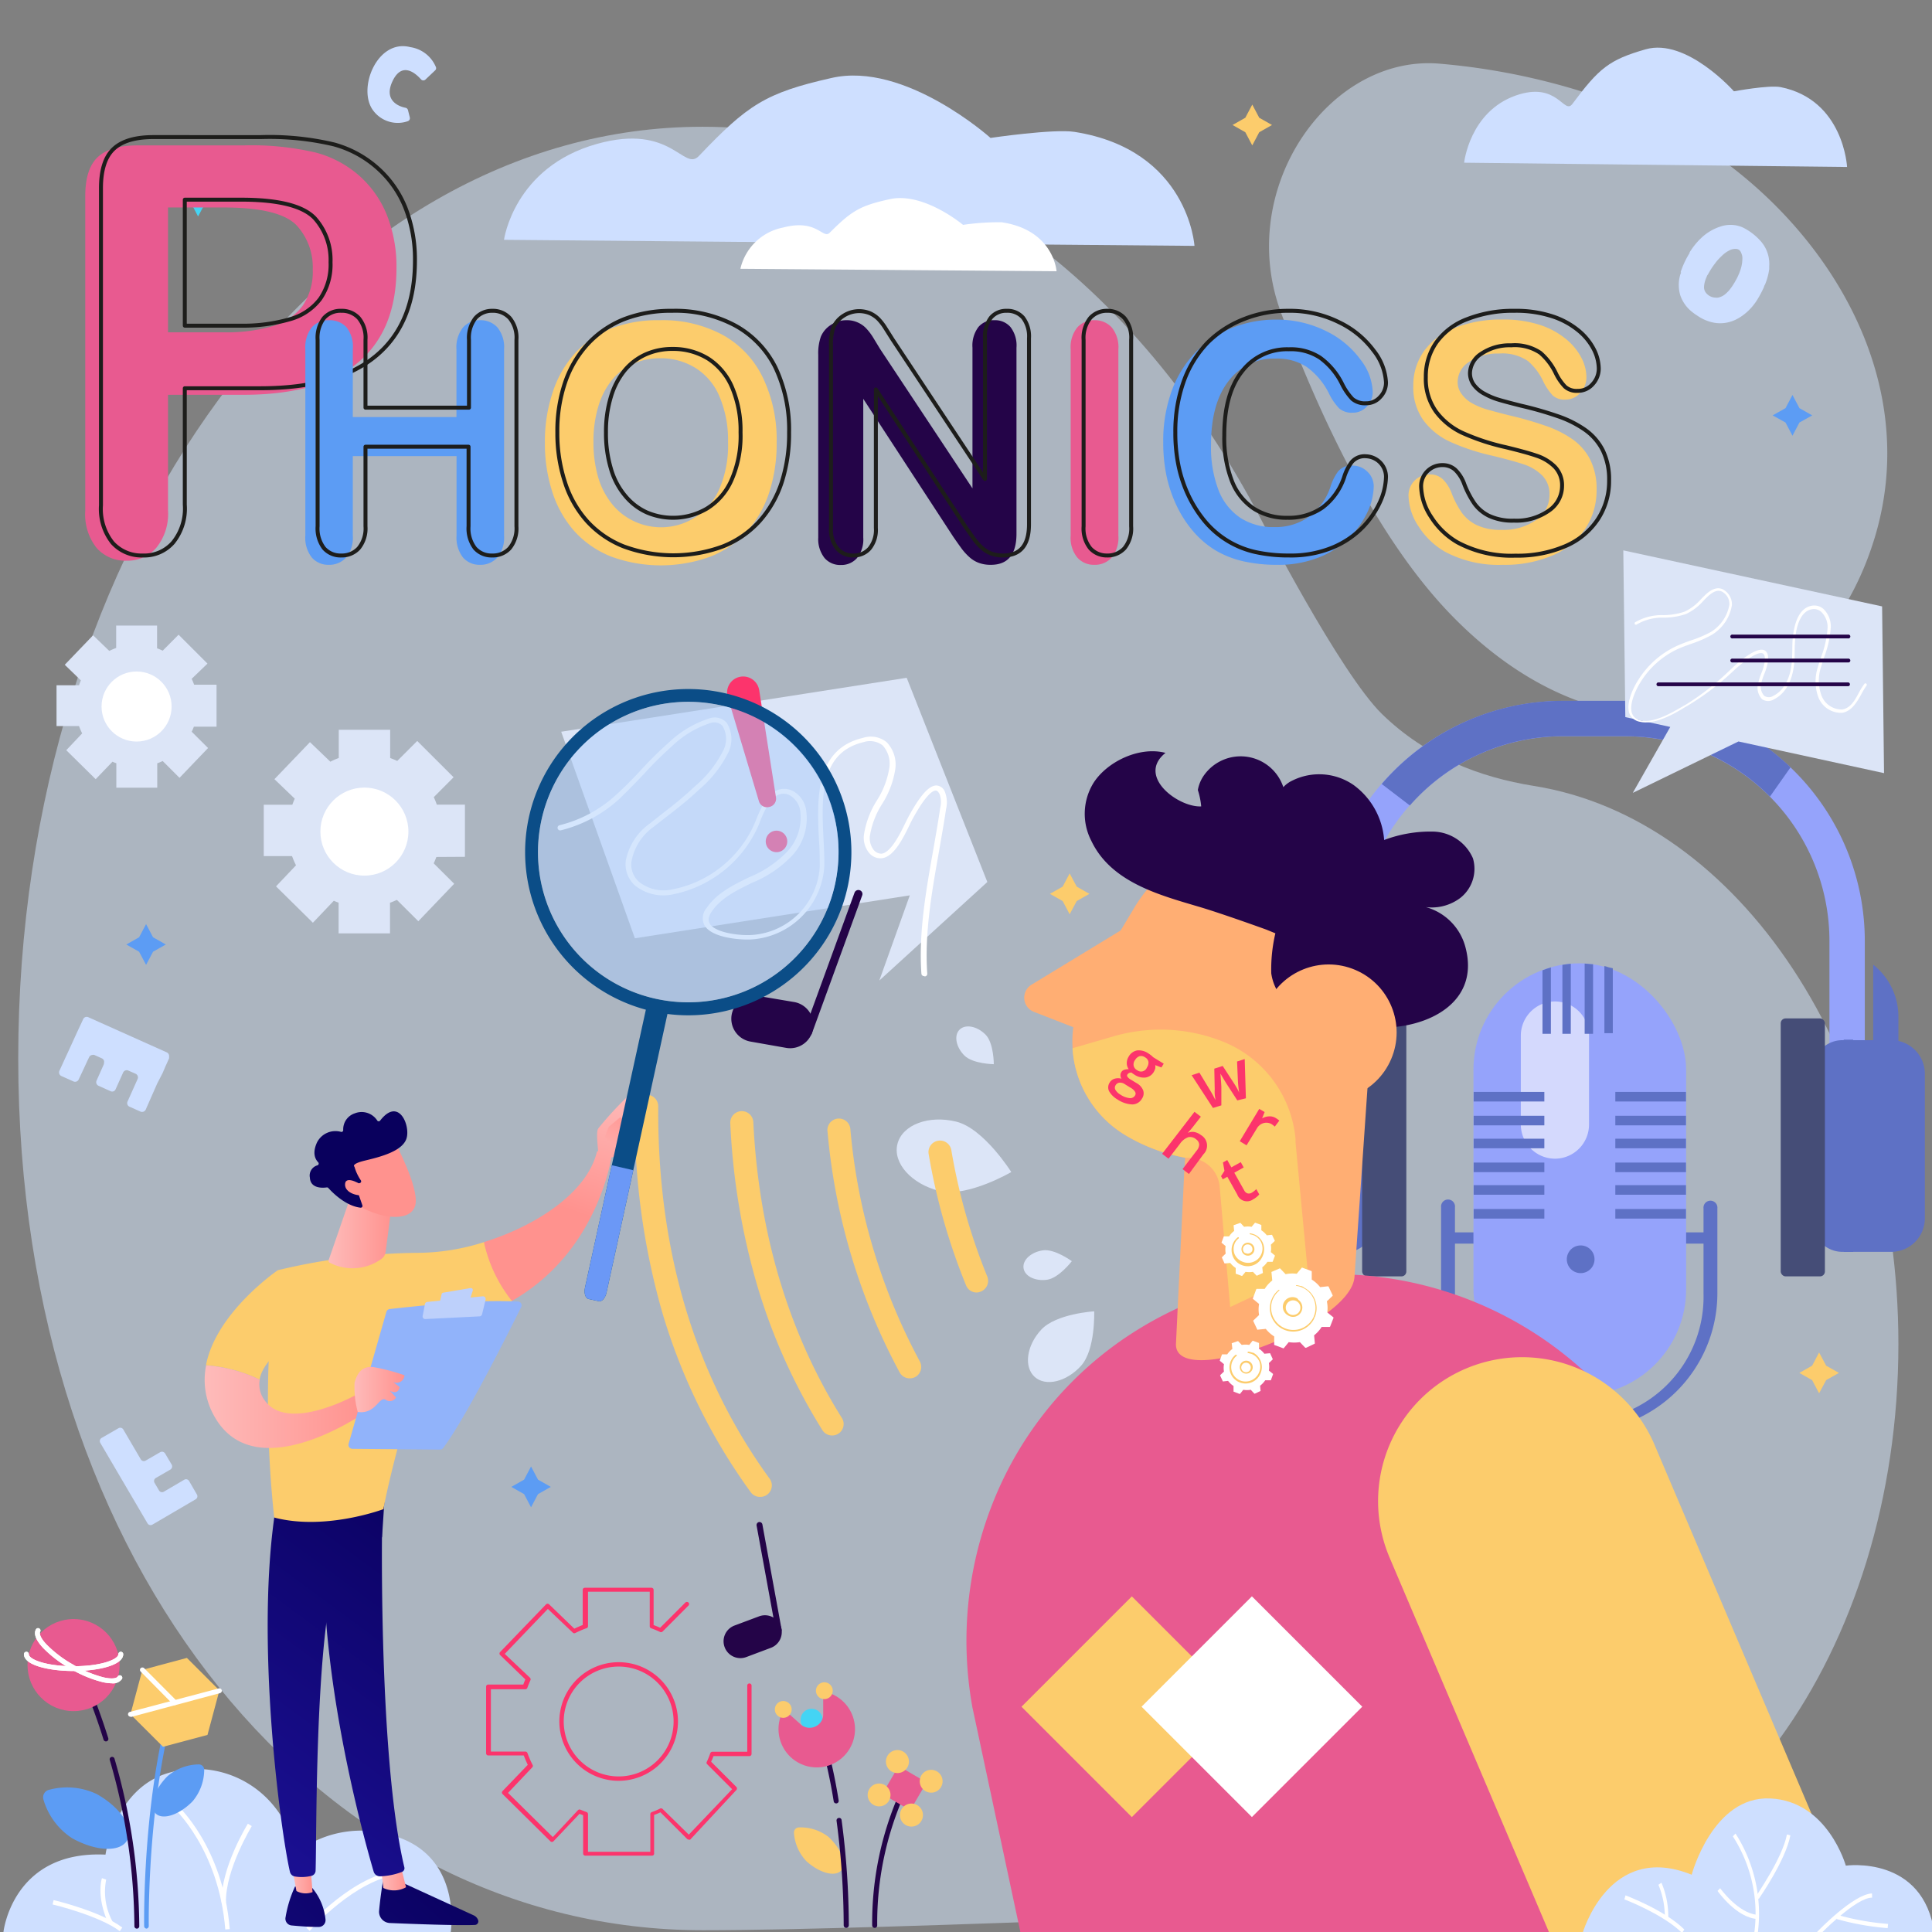<svg id="layers" xmlns="http://www.w3.org/2000/svg" xmlns:xlink="http://www.w3.org/1999/xlink" width="230" height="230" viewBox="0 0 230 230"><rect x="0" y="0" width="230" height="230" fill="#808080" stroke="none"/><defs><style>.cls-1{opacity:0.5;}.cls-2{fill:#d8e9ff;}.cls-3{fill:#cedfff;}.cls-4{fill:#fff;}.cls-5{fill:#95a3fb;}.cls-6{fill:#5e71c5;}.cls-7{fill:#454d77;}.cls-8{opacity:0.59;}.cls-9{fill:#fc346c;}.cls-10{fill:#dce5f7;}.cls-11{fill:#5c9cf4;}.cls-12{fill:#fccc6c;}.cls-13{fill:#240448;}.cls-14{fill:#44d4f4;}.cls-15{fill:#e85a90;}.cls-16{fill:none;stroke:#1d1d1b;stroke-linecap:round;stroke-linejoin:round;stroke-width:0.47px;}.cls-17{fill:url(#linear-gradient);}.cls-18{fill:url(#linear-gradient-2);}.cls-19{fill:url(#linear-gradient-3);}.cls-20{fill:url(#linear-gradient-4);}.cls-21{fill:url(#linear-gradient-5);}.cls-22{fill:url(#linear-gradient-6);}.cls-23{fill:url(#linear-gradient-7);}.cls-24{fill:url(#linear-gradient-8);}.cls-25{fill:url(#linear-gradient-9);}.cls-26{fill:url(#linear-gradient-10);}.cls-27{fill:#91b3fa;}.cls-28{fill:#bdd0fb;}.cls-29{fill:url(#linear-gradient-11);}.cls-30{fill:url(#linear-gradient-12);}.cls-31{fill:url(#linear-gradient-13);}.cls-32{fill:url(#linear-gradient-14);}.cls-33{fill:url(#linear-gradient-15);}.cls-34{fill:#0b4d87;}.cls-35{fill:#6b98f6;}.cls-36{fill:#accefc;}.cls-37{fill:#ffae73;}</style><linearGradient id="linear-gradient" x1="6540.59" y1="220.85" x2="6507.08" y2="257.3" gradientTransform="translate(-6484.35)" gradientUnits="userSpaceOnUse"><stop offset="0" stop-color="#09005d"/><stop offset="1" stop-color="#1a0f91"/></linearGradient><linearGradient id="linear-gradient-2" x1="6529.72" y1="223.56" x2="6532.69" y2="223.56" gradientTransform="translate(-6484.35)" gradientUnits="userSpaceOnUse"><stop offset="0" stop-color="#febbba"/><stop offset="1" stop-color="#ff928e"/></linearGradient><linearGradient id="linear-gradient-3" x1="6543.23" y1="179.63" x2="6514.72" y2="218.28" xlink:href="#linear-gradient"/><linearGradient id="linear-gradient-4" x1="6533.08" y1="213.94" x2="6499.57" y2="250.39" xlink:href="#linear-gradient"/><linearGradient id="linear-gradient-5" x1="6518.99" y1="223.41" x2="6521.56" y2="223.41" xlink:href="#linear-gradient-2"/><linearGradient id="linear-gradient-6" x1="6538.15" y1="175.88" x2="6509.64" y2="214.53" xlink:href="#linear-gradient"/><linearGradient id="linear-gradient-7" x1="-8769.02" y1="128.19" x2="-8763.77" y2="143.19" gradientTransform="matrix(-1, 0, 0, 1, -8698.55, 0)" xlink:href="#linear-gradient-2"/><linearGradient id="linear-gradient-8" x1="-8773.51" y1="129.76" x2="-8768.26" y2="144.76" gradientTransform="matrix(-1, 0, 0, 1, -8698.55, 0)" xlink:href="#linear-gradient-2"/><linearGradient id="linear-gradient-9" x1="-8769.48" y1="139.35" x2="-8773.43" y2="131.37" gradientTransform="matrix(-1, 0, 0, 1, -8698.55, 0)" xlink:href="#linear-gradient-2"/><linearGradient id="linear-gradient-10" x1="6508.69" y1="167.45" x2="6527.93" y2="167.45" xlink:href="#linear-gradient-2"/><linearGradient id="linear-gradient-11" x1="6526.5" y1="165.43" x2="6532.5" y2="165.43" xlink:href="#linear-gradient-2"/><linearGradient id="linear-gradient-12" x1="6523.47" y1="146.87" x2="6531.07" y2="146.87" xlink:href="#linear-gradient-2"/><linearGradient id="linear-gradient-13" x1="-1909.92" y1="3495.39" x2="-1912.76" y2="3486.01" gradientTransform="matrix(0.75, -0.67, 0.67, 0.75, -854.25, -3737.34)" xlink:href="#linear-gradient-2"/><linearGradient id="linear-gradient-14" x1="-1912.49" y1="3479.05" x2="-1910.11" y2="3492.62" gradientTransform="matrix(0.75, -0.67, 0.67, 0.75, -854.25, -3737.34)" xlink:href="#linear-gradient"/><linearGradient id="linear-gradient-15" x1="-1912.83" y1="3495.35" x2="-1915.38" y2="3486.91" gradientTransform="matrix(0.75, -0.67, 0.67, 0.75, -854.25, -3737.34)" xlink:href="#linear-gradient-2"/></defs><g class="cls-1"><path class="cls-2" d="M83.63,15.09c27.44,0,51.71,18.44,66.48,46.71h0S159.52,80.11,164.52,85c5.24,5.11,11.66,7.53,18.07,8.56C207,97.44,226,125.68,226,160c0,36.73-21.59,66.45-48.61,66.86-14.54.22-71.55,2.93-93.72,2.93-45,0-81.5-42.6-81.5-103.82S38.62,15.09,83.63,15.09Z"/><path class="cls-2" d="M171.6,7.6C158.35,6.28,147,22.38,152.49,37.19c4.85,13,11.64,27.16,20.33,36.08,19.47,20,43.3,13.42,50.28-9S212.75,20.1,193.46,12.69A79.72,79.72,0,0,0,171.6,7.6Z"/></g><path class="cls-3" d="M.41,230s1.07-9.74,12.15-9.21c0,0,1.06-7.74,7.34-9.68s13.61,1.61,15.34,9.45a12.78,12.78,0,0,1,12.55-1.7C55,221.67,53.66,230,53.66,230Z"/><path class="cls-4" d="M26.82,229.7c-.77-9.58-6.1-14.43-6.15-14.48l.35-.4c.06.05,5.55,5,6.33,14.84Z"/><path class="cls-4" d="M26.37,226.46c-.08-4.08,3-9.14,3.14-9.35l.46.28c0,.05-3.14,5.14-3.07,9.06Z"/><path class="cls-4" d="M36.87,229.86l-.4-.35c.22-.26,5.57-6.34,11.13-6.9l0,.53C42.31,223.68,36.92,229.8,36.87,229.86Z"/><path class="cls-4" d="M14.26,229.9c-2.43-1.84-7.93-3.17-8-3.18l.12-.52c.23.05,5.66,1.37,8.18,3.27Z"/><path class="cls-4" d="M12.91,229c-1.48-3.25-.8-5.33-.77-5.41l.5.17a7.48,7.48,0,0,0,.76,5Z"/><path class="cls-5" d="M161.71,127.65H157.5V112a28.59,28.59,0,0,1,28.56-28.56h7.37A28.59,28.59,0,0,1,222,112v14.87h-4.21V112a24.37,24.37,0,0,0-24.35-24.35h-7.37A24.37,24.37,0,0,0,161.71,112Z"/><path class="cls-6" d="M193.45,83.43h-7.37a28.47,28.47,0,0,0-21.59,9.9l3.35,2.56a24.25,24.25,0,0,1,18.24-8.25h7.37a24.26,24.26,0,0,1,17.26,7.19l2.45-3.48A28.45,28.45,0,0,0,193.45,83.43Z"/><path class="cls-6" d="M219.34,123.83h5.81a4,4,0,0,1,4,4v17.2a4,4,0,0,1-4,4h-5.81a3.54,3.54,0,0,1-3.54-3.54v-18.2A3.54,3.54,0,0,1,219.34,123.83Z"/><rect class="cls-7" x="211.99" y="121.24" width="5.26" height="30.71" rx="0.58"/><path class="cls-6" d="M223,114.84h0v11.84H226v-5.6A7.88,7.88,0,0,0,223,114.84Z"/><rect class="cls-6" x="219.49" y="123.77" width="1.12" height="25.27"/><path class="cls-6" d="M153.75,123.83h5.81a4,4,0,0,1,4,4v17.2a4,4,0,0,1-4,4h-5.81a3.54,3.54,0,0,1-3.54-3.54v-18.2A3.54,3.54,0,0,1,153.75,123.83Z" transform="translate(313.82 272.93) rotate(180)"/><rect class="cls-7" x="162.15" y="121.24" width="5.26" height="30.71" rx="0.58" transform="translate(329.57 273.19) rotate(180)"/><path class="cls-6" d="M156.45,114.84h0v11.84h-3.07v-5.6A7.87,7.87,0,0,1,156.45,114.84Z"/><rect class="cls-6" x="158.79" y="123.77" width="1.12" height="25.27" transform="translate(318.71 272.8) rotate(180)"/><rect class="cls-6" x="172.49" y="146.71" width="30.76" height="1.34"/><rect class="cls-5" x="175.41" y="114.68" width="25.32" height="51.47" rx="12.66"/><rect class="cls-6" x="192.3" y="129.99" width="8.41" height="1.14"/><rect class="cls-6" x="192.3" y="132.83" width="8.41" height="1.14"/><rect class="cls-6" x="192.3" y="135.56" width="8.41" height="1.14"/><rect class="cls-6" x="192.3" y="138.4" width="8.41" height="1.14"/><g class="cls-8"><path class="cls-4" d="M185.11,119.22h0a4.08,4.08,0,0,0-4.06,4.06v10.6a4.08,4.08,0,0,0,4.06,4.06h0a4.07,4.07,0,0,0,4.06-4.06v-10.6A4.07,4.07,0,0,0,185.11,119.22Z"/></g><rect class="cls-6" x="192.3" y="141.09" width="8.41" height="1.14"/><rect class="cls-6" x="192.3" y="143.93" width="8.41" height="1.14"/><rect class="cls-6" x="175.44" y="129.99" width="8.41" height="1.14"/><rect class="cls-6" x="175.44" y="132.83" width="8.41" height="1.14"/><rect class="cls-6" x="175.44" y="135.56" width="8.41" height="1.14"/><rect class="cls-6" x="175.44" y="138.4" width="8.41" height="1.14"/><rect class="cls-6" x="175.44" y="141.09" width="8.41" height="1.14"/><rect class="cls-6" x="175.44" y="143.93" width="8.41" height="1.14"/><circle class="cls-6" cx="188.18" cy="149.91" r="1.65" transform="translate(-29.41 47.24) rotate(-13.28)"/><path class="cls-6" d="M184.63,115.17c-.35.1-.69.22-1,.34v7.56h1Z"/><path class="cls-6" d="M189.65,114.79c-.34,0-.68-.07-1-.08v8.36h1Z"/><path class="cls-6" d="M186,114.86v8.21h1v-8.34C186.69,114.76,186.35,114.81,186,114.86Z"/><path class="cls-6" d="M191,115v8h1v-7.73C191.73,115.22,191.38,115.13,191,115Z"/><path class="cls-6" d="M188,170.42A16.46,16.46,0,0,1,171.56,154V143.72a.83.83,0,1,1,1.65,0V154a14.8,14.8,0,1,0,29.59,0V143.86a.83.83,0,1,1,1.65,0V154A16.47,16.47,0,0,1,188,170.42Z"/><rect class="cls-6" x="187.14" y="169.53" width="2.48" height="23.23"/><rect class="cls-5" x="174.17" y="189.55" width="28.76" height="3.17" rx="0.36"/><path class="cls-9" d="M77.6,220.91H69.67a.25.25,0,0,1-.25-.26V216.1l-.43-.17-3.1,3.27a.3.3,0,0,1-.18.08h0a.27.27,0,0,1-.19-.08l-5.69-5.62a.25.25,0,0,1,0-.36l3-3.12c-.17-.36-.33-.74-.48-1.12H58.12a.25.25,0,0,1-.25-.25V200.8a.25.25,0,0,1,.25-.26H62.3c.07-.21.16-.42.24-.61l-3-2.9a.25.25,0,0,1,0-.36L65,191a.25.25,0,0,1,.18-.08.32.32,0,0,1,.19.07l3,2.9c.34-.16.68-.31,1-.44v-4.17a.25.25,0,0,1,.25-.26h7.93a.25.25,0,0,1,.26.26v4.18c.26.1.52.2.78.32l3-3a.27.27,0,0,1,.37,0,.25.25,0,0,1,0,.36l-3.08,3.09a.26.26,0,0,1-.3.05c-.34-.16-.7-.31-1.06-.44a.25.25,0,0,1-.17-.24v-4.11H70v4.1a.25.25,0,0,1-.17.24,11.72,11.72,0,0,0-1.31.56.27.27,0,0,1-.3,0l-3-2.85-5.13,5.35,3,2.84a.26.26,0,0,1,.06.29c-.13.29-.26.6-.37.91a.25.25,0,0,1-.24.17h-4.1v7.42h4.1a.27.27,0,0,1,.25.17,11.42,11.42,0,0,0,.6,1.39.25.25,0,0,1,0,.29l-2.91,3.07,5.33,5.26,3-3.21a.26.26,0,0,1,.29-.05c.24.1.49.2.73.28a.27.27,0,0,1,.17.25v4.48h7.42v-4.48a.25.25,0,0,1,.17-.24c.35-.13.7-.27,1-.43a.28.28,0,0,1,.29.05L82,218.41,87.16,213l-3-3a.24.24,0,0,1,0-.29,10.2,10.2,0,0,0,.4-1,.27.27,0,0,1,.24-.17h4.16v-7.82a.26.26,0,1,1,.51,0v8.08a.26.26,0,0,1-.26.26H84.94c-.08.22-.18.45-.28.67l3,3a.27.27,0,0,1,0,.37L82.17,219A.25.25,0,0,1,82,219a.32.32,0,0,1-.19-.07l-3.19-3.18a6.21,6.21,0,0,1-.75.31v4.55A.25.25,0,0,1,77.6,220.91Z"/><path class="cls-9" d="M73.65,212a7.06,7.06,0,1,1,7.06-7.06A7.07,7.07,0,0,1,73.65,212Zm0-13.6a6.54,6.54,0,1,0,6.54,6.54A6.54,6.54,0,0,0,73.65,198.4Z"/><path class="cls-10" d="M111.84,141.78c-3.33-.82-5.58-3.32-5-5.6s3.71-3.46,7-2.65,6.55,6,6.55,6S115.16,142.59,111.84,141.78Z"/><polygon class="cls-11" points="213.39 47.02 214.22 48.59 215.74 49.45 214.22 50.3 213.39 51.87 212.56 50.3 211.03 49.45 212.56 48.59 213.39 47.02"/><path class="cls-12" d="M90.47,178.2a1.34,1.34,0,0,1-1.1-.56,70.12,70.12,0,0,1-10.56-21.51,84.8,84.8,0,0,1-3.23-24.45A1.37,1.37,0,0,1,77,130.32h0a1.39,1.39,0,0,1,1.36,1.38c-.11,17.15,4.35,32.07,13.26,44.33a1.36,1.36,0,0,1-.3,1.91A1.35,1.35,0,0,1,90.47,178.2Z"/><path class="cls-12" d="M99.06,170.89a1.36,1.36,0,0,1-1.16-.64,70.14,70.14,0,0,1-7.79-17.33,81.9,81.9,0,0,1-3.17-19.2,1.37,1.37,0,0,1,2.74-.14c.65,13.23,4.19,25.08,10.54,35.22a1.36,1.36,0,0,1-1.16,2.09Z"/><path class="cls-12" d="M108.3,164.09a1.36,1.36,0,0,1-1.2-.71,74.09,74.09,0,0,1-8.58-28.62,1.37,1.37,0,1,1,2.72-.27,71.58,71.58,0,0,0,8.26,27.58,1.37,1.37,0,0,1-.54,1.86A1.43,1.43,0,0,1,108.3,164.09Z"/><path class="cls-12" d="M116.28,153.87A1.35,1.35,0,0,1,115,153a73.85,73.85,0,0,1-4.44-15.58,1.37,1.37,0,1,1,2.7-.46,71.25,71.25,0,0,0,4.27,15,1.37,1.37,0,0,1-.75,1.79A1.34,1.34,0,0,1,116.28,153.87Z"/><polygon class="cls-10" points="107.94 80.69 117.54 105 104.68 116.73 108.31 106.59 75.58 111.7 66.81 87.11 107.94 80.69"/><path class="cls-4" d="M110,116.2a.31.31,0,0,1-.31-.29c-.34-4.82.54-9.83,1.4-14.67.29-1.67.6-3.4.84-5.07a2.81,2.81,0,0,0-.07-1.62c-.14-.28-.29-.43-.46-.44h0c-.33,0-1.11.42-2.64,3.17l-.08.15c-.1.17-.23.43-.38.74-.74,1.53-1.87,3.86-3.33,4a1.75,1.75,0,0,1-1.57-.72,2.83,2.83,0,0,1-.54-2.14,10.7,10.7,0,0,1,1.52-4,10.19,10.19,0,0,0,1.47-3.77,3.24,3.24,0,0,0-.78-2.81,2.48,2.48,0,0,0-2.27-.38c-5.27,1.25-5,6.74-4.76,11.59.06,1.15.11,2.23.09,3.21a9.3,9.3,0,0,1-8.57,8.68c-1.21.1-4.81-.13-5.69-1.67a1.87,1.87,0,0,1,.28-2.1c1.2-1.75,3.14-2.7,5-3.61a13.29,13.29,0,0,0,4.57-3.07,5.92,5.92,0,0,0,1.52-5,2.6,2.6,0,0,0-1.07-1.61,1.59,1.59,0,0,0-1.39-.2c-1.2.41-2,2.42-2.4,3.5a14.16,14.16,0,0,1-10.32,8.41,5.38,5.38,0,0,1-4.48-1.08,3.38,3.38,0,0,1-1.07-3A7.13,7.13,0,0,1,77.41,98l1.46-1.16c1.32-1,2.68-2.11,3.92-3.29a13.33,13.33,0,0,0,3.34-4.26A3,3,0,0,0,86,86.4a1.37,1.37,0,0,0-1.47-.31A11.87,11.87,0,0,0,80,88.83a43.85,43.85,0,0,0-3.29,3.25c-.94,1-1.92,2-2.95,3a16,16,0,0,1-7,3.77.31.31,0,0,1-.14-.61,15.35,15.35,0,0,0,6.74-3.63c1-.9,2-1.92,2.92-2.91a43.38,43.38,0,0,1,3.34-3.3,12.55,12.55,0,0,1,4.81-2.87,1.93,1.93,0,0,1,2.08.51,3.66,3.66,0,0,1,.22,3.49A13.83,13.83,0,0,1,83.22,94c-1.26,1.2-2.63,2.28-4,3.33L77.8,98.44a6.48,6.48,0,0,0-2.62,4.09,2.74,2.74,0,0,0,.87,2.43,4.7,4.7,0,0,0,4,.92,13.49,13.49,0,0,0,9.85-8c.49-1.25,1.31-3.35,2.77-3.86a2.22,2.22,0,0,1,1.91.26,3.1,3.1,0,0,1,1.36,2,6.52,6.52,0,0,1-1.65,5.59,13.72,13.72,0,0,1-4.77,3.23c-1.88.92-3.67,1.79-4.78,3.4-.39.58-.48,1-.26,1.44.65,1.12,3.63,1.48,5.11,1.36a8.67,8.67,0,0,0,8-8.07c0-1,0-2-.09-3.17-.24-4.84-.54-10.86,5.24-12.22a3,3,0,0,1,2.82.52,3.85,3.85,0,0,1,1,3.34,10.76,10.76,0,0,1-1.54,4,10.08,10.08,0,0,0-1.45,3.74,2.26,2.26,0,0,0,.39,1.67,1.2,1.2,0,0,0,1,.52c1.13-.16,2.25-2.47,2.85-3.72l.39-.77.08-.14c.92-1.64,2.11-3.52,3.22-3.49a1.15,1.15,0,0,1,1,.79,3.41,3.41,0,0,1,.13,2c-.25,1.68-.56,3.41-.85,5.09-.85,4.8-1.73,9.77-1.39,14.52a.31.31,0,0,1-.29.33Z"/><path class="cls-10" d="M128.69,162.6c-1.73,1.91-4.2,2.5-5.51,1.32s-1-3.7.77-5.62,6.31-2.19,6.31-2.19S130.43,160.69,128.69,162.6Z"/><path class="cls-10" d="M124.66,152.35c-1.41.2-2.67-.41-2.81-1.38s.89-1.91,2.3-2.12,3.45,1.29,3.45,1.29S126.07,152.14,124.66,152.35Z"/><path class="cls-10" d="M114.81,125.66c-1-1-1.27-2.39-.58-3.08s2.07-.43,3.08.57,1,3.54,1,3.54S115.82,126.66,114.81,125.66Z"/><path class="cls-13" d="M92.7,194.4a.34.34,0,0,1-.34-.28l-2.29-12.51a.36.36,0,0,1,.28-.41.35.35,0,0,1,.41.28L93.05,194a.36.36,0,0,1-.29.41Z"/><path class="cls-13" d="M91.77,196.17l-2.93,1.1a2,2,0,0,1-2.57-1.17h0a2,2,0,0,1,1.16-2.58l2.94-1.1a2,2,0,0,1,2.57,1.17h0A2,2,0,0,1,91.77,196.17Z"/><path class="cls-13" d="M96.18,123.36a.45.45,0,0,1-.16,0,.49.49,0,0,1-.29-.62l6-16.47a.49.49,0,0,1,.62-.29.47.47,0,0,1,.29.62l-6,16.47A.48.48,0,0,1,96.18,123.36Z"/><path class="cls-13" d="M93.61,124.75,89.36,124a2.76,2.76,0,0,1-2.26-3.18h0a2.75,2.75,0,0,1,3.18-2.25l4.26.72a2.76,2.76,0,0,1,2.25,3.18h0A2.76,2.76,0,0,1,93.61,124.75Z"/><path class="cls-9" d="M91.55,96.07h0a1,1,0,0,1-1.21-.71L86.64,83a1.91,1.91,0,0,1,1.42-2.42h0a1.93,1.93,0,0,1,2.32,1.58l2,12.78A1,1,0,0,1,91.55,96.07Z"/><path class="cls-9" d="M93.72,100.13a1.28,1.28,0,1,1-1.32-1.24A1.28,1.28,0,0,1,93.72,100.13Z"/><polygon class="cls-12" points="127.34 103.98 128.18 105.55 129.69 106.41 128.18 107.27 127.34 108.84 126.51 107.27 124.99 106.41 126.51 105.55 127.34 103.98"/><polygon class="cls-12" points="149.08 12.45 149.91 14.02 151.43 14.88 149.91 15.74 149.08 17.31 148.25 15.74 146.73 14.88 148.25 14.02 149.08 12.45"/><polygon class="cls-11" points="63.22 174.58 64.05 176.15 65.57 177.01 64.05 177.87 63.22 179.44 62.39 177.87 60.87 177.01 62.39 176.15 63.22 174.58"/><polygon class="cls-12" points="216.56 161.01 217.4 162.58 218.92 163.44 217.4 164.3 216.56 165.87 215.73 164.3 214.21 163.44 215.73 162.58 216.56 161.01"/><path class="cls-3" d="M174.3,19.37s.65-6.06,6.15-8c5-1.75,5.73,2.36,6.74,1,3.17-4.25,4.36-5.25,8.72-6.5,4.85-1.39,10.51,5,10.51,5s4.17-.77,5.55-.5c7.53,1.5,7.92,9.51,7.92,9.51Z"/><path class="cls-3" d="M60,28.55s1.17-8.65,11.07-11.42c8.93-2.5,10.32,3.36,12.14,1.43C89,12.49,91.1,11.06,99,9.28c8.73-2,18.92,7.14,18.92,7.14s7.52-1.11,10-.72c13.57,2.14,14.28,13.57,14.28,13.57Z"/><path class="cls-4" d="M88.14,32a6.49,6.49,0,0,1,5.08-4.91c4.09-1.08,4.73,1.44,5.56.61,2.62-2.61,3.6-3.22,7.2-4,4-.85,8.67,3.07,8.67,3.07a28.88,28.88,0,0,1,4.59-.31c6.22.92,6.54,5.83,6.54,5.83Z"/><path class="cls-10" d="M55.35,102V95.79H52a8.71,8.71,0,0,0-.36-.89L54,92.53l-4.33-4.32-2.38,2.38c-.27-.13-.55-.24-.84-.35V86.88H40.33v3.36a7.37,7.37,0,0,0-1,.44l-2.43-2.33-4.23,4.41,2.42,2.32c-.11.24-.2.48-.29.72H31.4v6.12h3.37a8.73,8.73,0,0,0,.47,1.09l-2.38,2.51,4.39,4.33,2.49-2.62a5.65,5.65,0,0,0,.57.23v3.66h6.12v-3.65c.28-.1.55-.22.82-.34l2.55,2.54,4.27-4.46-2.44-2.43c.12-.25.22-.5.32-.76Z"/><circle class="cls-4" cx="43.38" cy="99" r="5.24"/><path class="cls-10" d="M25.78,86.51v-5H23.11c-.09-.24-.18-.47-.29-.7L24.7,79l-3.44-3.44-1.89,1.9c-.22-.1-.44-.2-.67-.28V74.47H13.83v2.67a7.48,7.48,0,0,0-.82.35l-1.93-1.86L7.71,79.14,9.63,81a5.77,5.77,0,0,0-.22.58H6.73v4.86H9.41a8.41,8.41,0,0,0,.37.87l-1.89,2,3.5,3.45,2-2.08a4.37,4.37,0,0,0,.46.18v2.91h4.87v-2.9c.22-.08.44-.17.65-.27l2,2,3.4-3.55-1.95-1.94a5.42,5.42,0,0,0,.26-.6Z"/><circle class="cls-4" cx="16.26" cy="84.11" r="4.17"/><polygon class="cls-11" points="17.39 110.01 18.22 111.58 19.74 112.44 18.22 113.3 17.39 114.87 16.56 113.3 15.04 112.44 16.56 111.58 17.39 110.01"/><path class="cls-3" d="M12.14,126l-.91-.41a.44.44,0,0,0-.25,0,.47.47,0,0,0-.37.27l-.17.35-.51,1.1-.23.49-.34.72a.47.47,0,0,1-.62.22l-1.43-.64a.47.47,0,0,1-.24-.62l.12-.26.58-1.27.27-.58.5-1.09.68-1.49.47-1,.21-.46a.46.46,0,0,1,.62-.23l9.33,4.18a.48.48,0,0,1,.28.38h0v.1h0a.74.74,0,0,1,0,.14l0,.09-.45,1-.32.75L18.71,129h0l-.52,1.18-.84,1.91a.48.48,0,0,1-.63.24l-1.3-.58a.46.46,0,0,1-.23-.63l1.19-2.66a.48.48,0,0,0-.23-.63l-.87-.38a.47.47,0,0,0-.62.23l-.9,2a.53.53,0,0,1-.18.21h0a.48.48,0,0,1-.45,0l-1.4-.63a.47.47,0,0,1-.25-.58,0,0,0,0,0,0,0l.89-2a.23.23,0,0,0,0-.11A.46.46,0,0,0,12.14,126Z"/><path class="cls-3" d="M51.9,8a.35.35,0,0,1-.1.38L50.66,9.46a.37.37,0,0,1-.53,0c-.61-.69-2.25-2.2-3.39.18s.83,3.06,1.54,3.19a.38.38,0,0,1,.29.28l.22.88a.38.38,0,0,1-.25.44,3.63,3.63,0,0,1-4.11-1.27c-1.94-2.56.46-8.57,4.41-7.55A3.92,3.92,0,0,1,51.9,8Z"/><path class="cls-3" d="M23.27,178.5l-5.12,3a.43.43,0,0,1-.59-.15l-5.62-9.58a.43.43,0,0,1,.16-.59l2-1.15a.42.42,0,0,1,.58.15l2.08,3.55a.42.42,0,0,0,.58.15l1.73-1a.44.44,0,0,1,.59.16l.78,1.32a.44.44,0,0,1-.16.59l-1.73,1a.42.42,0,0,0-.15.58l.53.9a.42.42,0,0,0,.58.15l2.42-1.42a.42.42,0,0,1,.58.15l.94,1.62A.42.42,0,0,1,23.27,178.5Z"/><path class="cls-3" d="M200.12,32.41c0,.11-.07.22-.1.33a4.35,4.35,0,0,0,0,2.37,2.65,2.65,0,0,0,.11.3,4.28,4.28,0,0,0,1.37,1.77l.26.2.55.36a5.26,5.26,0,0,0,1.43.61l.32.07a4.23,4.23,0,0,0,2.64-.4l.3-.16a6.39,6.39,0,0,0,1.83-1.65l.2-.27h0l.21-.33a13.17,13.17,0,0,0,.77-1.47c0-.11.09-.21.13-.31a7.38,7.38,0,0,0,.48-1.79l0-.33a4.1,4.1,0,0,0-.69-2.59l-.2-.27a7,7,0,0,0-1.91-1.59,4.12,4.12,0,0,0-.64-.3l-.31-.09a3.75,3.75,0,0,0-2,.08l-.32.11a6,6,0,0,0-2,1.25l-.24.23a9,9,0,0,0-1.17,1.51l0,.08a2.39,2.39,0,0,0-.13.21,10.48,10.48,0,0,0-.94,2.07Zm2.76,1.52a3.28,3.28,0,0,1,.31-1c0-.09.09-.18.14-.27s.14-.25.22-.38a7.32,7.32,0,0,1,.51-.77l.2-.27a6.77,6.77,0,0,1,.49-.56l.24-.23a3.59,3.59,0,0,1,.68-.53l.3-.16a1.42,1.42,0,0,1,.47-.12,1.22,1.22,0,0,1,.33,0,.77.77,0,0,1,.28.12.9.9,0,0,1,.19.24,2,2,0,0,1,.12.31,1.07,1.07,0,0,1,.06.27,2,2,0,0,1,0,.36,4.21,4.21,0,0,1-.28,1.34,2,2,0,0,1-.12.31,6.26,6.26,0,0,1-.36.75l-.14.25-.18.29a6.2,6.2,0,0,1-.54.74l-.26.26a2,2,0,0,1-1,.55,1.37,1.37,0,0,1-.34,0,1.46,1.46,0,0,1-.73-.23l0,0a1.26,1.26,0,0,1-.26-.21,1.1,1.1,0,0,1-.35-.74A2,2,0,0,1,202.88,33.93Z"/><polygon class="cls-14" points="23.58 22.46 24.15 23.53 25.19 24.12 24.15 24.7 23.58 25.77 23.02 24.7 21.98 24.12 23.02 23.53 23.58 22.46"/><path class="cls-15" d="M29,47H20V60.75a6.39,6.39,0,0,1-1.4,4.47,4.53,4.53,0,0,1-3.51,1.53,4.57,4.57,0,0,1-3.58-1.51,6.4,6.4,0,0,1-1.36-4.43V23.34q0-3.24,1.49-4.64c1-.93,2.58-1.39,4.74-1.39H29a33.35,33.35,0,0,1,8.62.86,12.75,12.75,0,0,1,5.15,2.75,12.41,12.41,0,0,1,3.3,4.71,16.64,16.64,0,0,1,1.13,6.27q0,7.43-4.58,11.26T29,47ZM26.65,24.7H20V39.56h6.63a19.7,19.7,0,0,0,5.82-.73A6.77,6.77,0,0,0,36,36.44a7.09,7.09,0,0,0,1.23-4.34,7.36,7.36,0,0,0-1.89-5.24C34,25.42,31.05,24.7,26.65,24.7Z"/><path class="cls-12" d="M78.57,38.12a15,15,0,0,1,7.52,1.78A11.49,11.49,0,0,1,90.84,45a17.15,17.15,0,0,1,1.62,7.69,18.8,18.8,0,0,1-.89,5.94,12.86,12.86,0,0,1-2.65,4.63,11.59,11.59,0,0,1-4.34,3,17.23,17.23,0,0,1-11.82,0,11.71,11.71,0,0,1-4.36-3,13,13,0,0,1-2.64-4.67,18.64,18.64,0,0,1-.89-5.89,18.26,18.26,0,0,1,.93-6A12.72,12.72,0,0,1,68.5,42a11.63,11.63,0,0,1,4.3-2.91A15.54,15.54,0,0,1,78.57,38.12Zm8.1,14.49a13.12,13.12,0,0,0-1-5.36,7.33,7.33,0,0,0-2.85-3.43,7.8,7.8,0,0,0-4.25-1.17,7.71,7.71,0,0,0-3.17.65,7,7,0,0,0-2.49,1.87,9.07,9.07,0,0,0-1.66,3.14,14.37,14.37,0,0,0-.6,4.3,14.69,14.69,0,0,0,.6,4.34A9.22,9.22,0,0,0,73,60.17a7.37,7.37,0,0,0,2.54,1.91,7.56,7.56,0,0,0,10.09-3.85A13.1,13.1,0,0,0,86.67,52.61Z"/><path class="cls-13" d="M104.77,41.54l11,16.6V41.39a3.66,3.66,0,0,1,.7-2.45,2.36,2.36,0,0,1,1.89-.82,2.42,2.42,0,0,1,1.94.82,3.6,3.6,0,0,1,.71,2.45V63.54q0,3.71-3.07,3.7a4,4,0,0,1-1.38-.22,3.43,3.43,0,0,1-1.16-.7,6.77,6.77,0,0,1-1-1.12q-.47-.65-.93-1.32l-10.7-16.4V64a3.53,3.53,0,0,1-.75,2.44,2.47,2.47,0,0,1-1.92.82,2.45,2.45,0,0,1-1.94-.83A3.63,3.63,0,0,1,97.41,64V42.25a6,6,0,0,1,.31-2.17,3.05,3.05,0,0,1,1.21-1.41,3.24,3.24,0,0,1,1.82-.55,3.08,3.08,0,0,1,1.32.25,3.13,3.13,0,0,1,1,.67,6.69,6.69,0,0,1,.85,1.1Z"/><path class="cls-15" d="M127.46,63.77V41.58a3.74,3.74,0,0,1,.79-2.6,2.63,2.63,0,0,1,2-.86,2.72,2.72,0,0,1,2.09.85,3.72,3.72,0,0,1,.8,2.61V63.77a3.76,3.76,0,0,1-.8,2.61,2.69,2.69,0,0,1-2.09.86,2.61,2.61,0,0,1-2-.87A3.7,3.7,0,0,1,127.46,63.77Z"/><path class="cls-11" d="M163.54,57.87a7.5,7.5,0,0,1-.66,2.91,10.73,10.73,0,0,1-5.72,5.52,13,13,0,0,1-5.15.94,18.06,18.06,0,0,1-4-.42,11.57,11.57,0,0,1-3.32-1.31,11.14,11.14,0,0,1-2.73-2.36,13.72,13.72,0,0,1-1.91-3,16,16,0,0,1-1.18-3.5,19.27,19.27,0,0,1-.39-4,17.52,17.52,0,0,1,1-6.09,13,13,0,0,1,2.83-4.6,12.49,12.49,0,0,1,4.32-2.91,14,14,0,0,1,5.29-1A13.19,13.19,0,0,1,158,39.48,11,11,0,0,1,162,42.86a6.61,6.61,0,0,1,1.42,3.79,2.49,2.49,0,0,1-.69,1.73,2.19,2.19,0,0,1-1.67.75,2.27,2.27,0,0,1-1.64-.52,6.86,6.86,0,0,1-1.22-1.79,8.66,8.66,0,0,0-2.63-3.13,6.39,6.39,0,0,0-3.71-1,6.73,6.73,0,0,0-5.6,2.67q-2.09,2.67-2.09,7.59a14.2,14.2,0,0,0,.92,5.47,7,7,0,0,0,2.62,3.26,7.23,7.23,0,0,0,3.95,1.07,7,7,0,0,0,4.16-1.22,7.36,7.36,0,0,0,2.57-3.58,6.06,6.06,0,0,1,.9-1.82,2,2,0,0,1,1.73-.7,2.44,2.44,0,0,1,1.75.71A2.38,2.38,0,0,1,163.54,57.87Z"/><path class="cls-12" d="M190.07,58.31a8.24,8.24,0,0,1-1.32,4.59,8.7,8.7,0,0,1-3.85,3.19,14.39,14.39,0,0,1-6,1.15A13.55,13.55,0,0,1,172,65.67a9.14,9.14,0,0,1-3.12-3,6.85,6.85,0,0,1-1.2-3.68,2.49,2.49,0,0,1,2.55-2.51,2.18,2.18,0,0,1,1.53.57,4.65,4.65,0,0,1,1.07,1.71A11.17,11.17,0,0,0,174,61a4.73,4.73,0,0,0,1.76,1.49,6.49,6.49,0,0,0,3,.59,6.77,6.77,0,0,0,4.12-1.18,3.58,3.58,0,0,0,1.58-3,3.11,3.11,0,0,0-.85-2.28,5.61,5.61,0,0,0-2.21-1.34c-.91-.3-2.11-.63-3.62-1a26,26,0,0,1-5.09-1.66,8.22,8.22,0,0,1-3.24-2.59,6.75,6.75,0,0,1-1.2-4.08,7,7,0,0,1,1.26-4.13,8,8,0,0,1,3.67-2.78,15,15,0,0,1,5.65-1,14,14,0,0,1,4.49.64,9.5,9.5,0,0,1,3.14,1.71,7.11,7.11,0,0,1,1.82,2.24,5.08,5.08,0,0,1,.58,2.29,2.68,2.68,0,0,1-.72,1.83,2.29,2.29,0,0,1-1.8.82,2.06,2.06,0,0,1-1.49-.49,7,7,0,0,1-1.1-1.61,7.27,7.27,0,0,0-1.84-2.48,5.37,5.37,0,0,0-3.46-.9,6.06,6.06,0,0,0-3.57,1,2.84,2.84,0,0,0-1.35,2.34,2.35,2.35,0,0,0,.46,1.46A3.82,3.82,0,0,0,175.24,48a8.52,8.52,0,0,0,1.63.7c.55.16,1.46.41,2.73.73a41.28,41.28,0,0,1,4.31,1.23,12.78,12.78,0,0,1,3.29,1.63,6.67,6.67,0,0,1,2.11,2.43A7.73,7.73,0,0,1,190.07,58.31Z"/><path class="cls-16" d="M31.06,46.22H22V60.08a6.43,6.43,0,0,1-1.4,4.51A4.56,4.56,0,0,1,17,66.13a4.65,4.65,0,0,1-3.61-1.52,6.47,6.47,0,0,1-1.37-4.46V22.4q0-3.27,1.51-4.68t4.77-1.4H31.06a33.33,33.33,0,0,1,8.69.87A12.88,12.88,0,0,1,44.94,20a12.51,12.51,0,0,1,3.33,4.74A16.86,16.86,0,0,1,49.4,31q0,7.48-4.61,11.34T31.06,46.22Zm-2.4-22.45H22v15h6.69A19.91,19.91,0,0,0,34.52,38a6.78,6.78,0,0,0,3.59-2.41,7.19,7.19,0,0,0,1.24-4.37,7.43,7.43,0,0,0-1.91-5.28Q35.31,23.76,28.66,23.77Z"/><path class="cls-16" d="M80.05,37a15.07,15.07,0,0,1,7.52,1.78,11.56,11.56,0,0,1,4.76,5,17.33,17.33,0,0,1,1.61,7.7,18.81,18.81,0,0,1-.88,5.94,13,13,0,0,1-2.65,4.63,11.64,11.64,0,0,1-4.35,3,17.05,17.05,0,0,1-11.81,0,11.72,11.72,0,0,1-4.36-3,12.74,12.74,0,0,1-2.64-4.67,18.75,18.75,0,0,1-.9-5.9,18,18,0,0,1,.94-6A12.93,12.93,0,0,1,70,40.92,11.91,11.91,0,0,1,74.29,38,15.53,15.53,0,0,1,80.05,37Zm8.11,14.49a13.15,13.15,0,0,0-1-5.36,7.55,7.55,0,0,0-2.85-3.43,7.91,7.91,0,0,0-4.26-1.16,7.7,7.7,0,0,0-3.16.64,7,7,0,0,0-2.5,1.88,9,9,0,0,0-1.65,3.14,14.25,14.25,0,0,0-.6,4.29,14.64,14.64,0,0,0,.6,4.34,8.74,8.74,0,0,0,1.71,3.22A7.16,7.16,0,0,0,77,61a7.95,7.95,0,0,0,7.16-.46,7.53,7.53,0,0,0,2.92-3.38A13,13,0,0,0,88.16,51.49Z"/><path class="cls-16" d="M106.26,40.42l11,16.6V40.27a3.67,3.67,0,0,1,.7-2.45,2.37,2.37,0,0,1,1.89-.82,2.45,2.45,0,0,1,1.94.82,3.67,3.67,0,0,1,.71,2.45V62.42q0,3.7-3.07,3.71a4.05,4.05,0,0,1-1.39-.22,3.56,3.56,0,0,1-1.15-.7,6.89,6.89,0,0,1-1-1.13l-.92-1.31-10.7-16.41v16.5a3.51,3.51,0,0,1-.75,2.44,2.48,2.48,0,0,1-1.92.83,2.44,2.44,0,0,1-1.94-.84,3.55,3.55,0,0,1-.73-2.43V41.14A6.07,6.07,0,0,1,99.21,39a3.09,3.09,0,0,1,1.21-1.41,3.41,3.41,0,0,1,3.14-.3,3.42,3.42,0,0,1,1,.68,6.57,6.57,0,0,1,.84,1.09Z"/><path class="cls-16" d="M129,62.65V40.46a3.77,3.77,0,0,1,.78-2.59,2.64,2.64,0,0,1,2-.87,2.71,2.71,0,0,1,2.08.86,3.66,3.66,0,0,1,.8,2.6V62.65a3.72,3.72,0,0,1-.8,2.62,2.71,2.71,0,0,1-2.08.86,2.63,2.63,0,0,1-2-.87A3.77,3.77,0,0,1,129,62.65Z"/><path class="cls-16" d="M165,56.75a7.61,7.61,0,0,1-.67,2.92,10.49,10.49,0,0,1-2.08,3.07,10.79,10.79,0,0,1-3.63,2.45,13,13,0,0,1-5.15.94,18.15,18.15,0,0,1-4.06-.42A10.94,10.94,0,0,1,143.39,62a14.61,14.61,0,0,1-1.9-3,15.59,15.59,0,0,1-1.18-3.51,19.24,19.24,0,0,1-.39-4,17.76,17.76,0,0,1,1-6.09,13,13,0,0,1,2.84-4.61A12.49,12.49,0,0,1,148.06,38a14.09,14.09,0,0,1,5.28-1,13.19,13.19,0,0,1,6.09,1.37,11.06,11.06,0,0,1,4.1,3.37A6.7,6.7,0,0,1,165,45.53a2.47,2.47,0,0,1-.69,1.73,2.19,2.19,0,0,1-1.67.75,2.32,2.32,0,0,1-1.65-.52,7.3,7.3,0,0,1-1.22-1.78,8.47,8.47,0,0,0-2.62-3.13,6.35,6.35,0,0,0-3.72-1,6.74,6.74,0,0,0-5.6,2.67q-2.09,2.67-2.08,7.59a14.14,14.14,0,0,0,.92,5.46,7,7,0,0,0,2.61,3.26,7.21,7.21,0,0,0,4,1.08,7,7,0,0,0,4.16-1.22,7.45,7.45,0,0,0,2.57-3.59,6,6,0,0,1,.9-1.81,2,2,0,0,1,1.73-.7A2.46,2.46,0,0,1,165,56.75Z"/><path class="cls-16" d="M191.56,57.2a8.27,8.27,0,0,1-1.32,4.59A8.75,8.75,0,0,1,186.39,65a14.42,14.42,0,0,1-6,1.15,13.52,13.52,0,0,1-6.88-1.58,9.11,9.11,0,0,1-3.12-3,6.89,6.89,0,0,1-1.21-3.68,2.51,2.51,0,0,1,2.56-2.52,2.21,2.21,0,0,1,1.53.58,4.48,4.48,0,0,1,1.06,1.71,11.17,11.17,0,0,0,1.17,2.25,4.69,4.69,0,0,0,1.75,1.49,6.53,6.53,0,0,0,3,.58,6.69,6.69,0,0,0,4.12-1.18,3.55,3.55,0,0,0,1.59-2.95,3.15,3.15,0,0,0-.86-2.28,5.52,5.52,0,0,0-2.21-1.33c-.9-.31-2.11-.63-3.62-1a26.55,26.55,0,0,1-5.08-1.66,8.27,8.27,0,0,1-3.25-2.6,6.71,6.71,0,0,1-1.2-4.08A7.06,7.06,0,0,1,171,40.75,8,8,0,0,1,174.65,38a14.94,14.94,0,0,1,5.65-1,13.89,13.89,0,0,1,4.48.65,9.55,9.55,0,0,1,3.15,1.71,7.11,7.11,0,0,1,1.82,2.24,5.21,5.21,0,0,1,.58,2.28,2.72,2.72,0,0,1-.72,1.84,2.31,2.31,0,0,1-1.8.81,2.06,2.06,0,0,1-1.49-.49,6.29,6.29,0,0,1-1.1-1.6A7.43,7.43,0,0,0,183.37,42a5.44,5.44,0,0,0-3.46-.89,6,6,0,0,0-3.56,1A2.82,2.82,0,0,0,175,44.36a2.33,2.33,0,0,0,.46,1.46,3.75,3.75,0,0,0,1.27,1.06,8.21,8.21,0,0,0,1.63.69c.55.17,1.46.41,2.73.73a42.74,42.74,0,0,1,4.31,1.23,13,13,0,0,1,3.28,1.63,6.7,6.7,0,0,1,2.12,2.43A7.87,7.87,0,0,1,191.56,57.2Z"/><path class="cls-11" d="M42,41.58v8.07H54.34V41.58a3.79,3.79,0,0,1,.78-2.6,2.64,2.64,0,0,1,2-.86,2.72,2.72,0,0,1,2.09.85,3.72,3.72,0,0,1,.8,2.61V63.77a3.71,3.71,0,0,1-.81,2.61,2.7,2.7,0,0,1-2.08.86,2.6,2.6,0,0,1-2-.87,3.84,3.84,0,0,1-.77-2.6V54.3H42v9.47a3.71,3.71,0,0,1-.8,2.61,2.7,2.7,0,0,1-2.08.86,2.59,2.59,0,0,1-2-.87,3.79,3.79,0,0,1-.77-2.6V41.58a3.84,3.84,0,0,1,.76-2.6,2.61,2.61,0,0,1,2.06-.86,2.72,2.72,0,0,1,2.09.85A3.72,3.72,0,0,1,42,41.58Z"/><path class="cls-16" d="M43.51,40.46v8.07H55.83V40.46a3.82,3.82,0,0,1,.77-2.59,2.62,2.62,0,0,1,2-.87,2.71,2.71,0,0,1,2.08.86,3.66,3.66,0,0,1,.8,2.6V62.65a3.72,3.72,0,0,1-.81,2.62,2.7,2.7,0,0,1-2.07.86,2.62,2.62,0,0,1-2.06-.87,3.87,3.87,0,0,1-.76-2.61V53.18H43.51v9.47a3.72,3.72,0,0,1-.81,2.62,2.72,2.72,0,0,1-2.07.86,2.62,2.62,0,0,1-2.06-.87,3.87,3.87,0,0,1-.76-2.61V40.46a3.87,3.87,0,0,1,.75-2.59A2.62,2.62,0,0,1,40.63,37a2.71,2.71,0,0,1,2.08.86A3.66,3.66,0,0,1,43.51,40.46Z"/><path class="cls-17" d="M45.65,223.57s-.35,2-.52,3.91a1.34,1.34,0,0,0,1.28,1.45c2.59.11,8.13.32,10.12.23a.43.43,0,0,0,.38-.6h0a1,1,0,0,0-.49-.53l-9.16-4.2Z"/><path class="cls-18" d="M45.36,222.41l.28,2.35a2.92,2.92,0,0,0,2.7-.09l-.66-2.62Z"/><path class="cls-19" d="M45.57,178.23c-.12.62-.64,30.63,2.57,44.08a.47.47,0,0,1-.27.53,8,8,0,0,1-2.61.53.78.78,0,0,1-.78-.57c-.92-3.12-5.32-18.75-5.89-33.68-.64-16.69,0-.57,0-.57L39,178.23Z"/><path class="cls-20" d="M35.12,224.59A14.1,14.1,0,0,0,34,228.22a.81.81,0,0,0,.71,1c.86.08,2.18.19,3.23.18a.81.81,0,0,0,.81-.91,6.87,6.87,0,0,0-1.61-3.77Z"/><path class="cls-21" d="M34.64,221.57l.65,3.55a2.29,2.29,0,0,0,1.92.13l-.31-3.82Z"/><path class="cls-22" d="M32.88,179.15c-2.63,15.84.57,39.14,1.64,43.7a.72.72,0,0,0,.58.54,4.86,4.86,0,0,0,2-.08.65.65,0,0,0,.47-.6c.14-3.69-.12-26.33,2.33-35.27a2,2,0,0,1,.78-1.12L45.48,183l.36-5.46Z"/><path class="cls-12" d="M49.59,149.15a73.66,73.66,0,0,0-16.53,2.07c-2.35,13.67-.41,29.44-.41,29.44,6.08,1.6,13-1,13-1,1-5.72,5.73-21.8,5.73-21.8a26,26,0,0,0,9.61-3,17,17,0,0,1-3.33-7A26.48,26.48,0,0,1,49.59,149.15Z"/><path class="cls-23" d="M72.82,137.57a1.51,1.51,0,0,0-1.75-.49c-1.16,4.89-7.22,8.85-13.46,10.79a17,17,0,0,0,3.33,7C71.29,149,72.82,137.57,72.82,137.57Z"/><path class="cls-24" d="M72.63,137.81c.08.26-.85.65-1.4-.4,0-.51-.33-2.66,0-3.08a40.21,40.21,0,0,1,4.71-4.92.74.74,0,0,1,.09,1L74.5,132a7.48,7.48,0,0,1,.88,1.74,2.15,2.15,0,0,1-.21,1.55c-.27.48-.63,1.1-1,1.58A2.1,2.1,0,0,1,72.63,137.81Z"/><path class="cls-25" d="M73.84,133l-1.38,1.16L72,135.35l1.23,1.36a16.25,16.25,0,0,1,.71-2.8C74.28,133.41,74.12,133.17,73.84,133Z"/><path class="cls-12" d="M36.07,158.83l-3-7.61s-7.35,5-8.55,11.31a17.71,17.71,0,0,1,6.38,1.71C31.43,161.26,36.07,158.83,36.07,158.83Z"/><path class="cls-26" d="M42.49,166s-8.24,4.66-11,.68a3.15,3.15,0,0,1-.57-2.43,17.71,17.71,0,0,0-6.38-1.71,8.71,8.71,0,0,0,.94,6c4.88,8.91,18.13-.49,18.13-.49Z"/><path class="cls-27" d="M41.5,171.89,46,156.17a.48.48,0,0,1,.39-.33c.81-.09,3.18-.36,5.9-.59a66.91,66.91,0,0,1,9.38-.31.46.46,0,0,1,.38.66c-1.3,2.62-6.63,13.29-9.3,16.79a.46.46,0,0,1-.37.18l-10.44-.09A.47.47,0,0,1,41.5,171.89Z"/><path class="cls-28" d="M52.76,153.89l3.26-.55a.24.24,0,0,1,.26.31l-.32,1a.26.26,0,0,1-.19.16l-3.14.42a.24.24,0,0,1-.26-.29l.2-.85A.22.22,0,0,1,52.76,153.89Z"/><path class="cls-28" d="M50.32,156.65l.27-1.4a.31.31,0,0,1,.28-.26l6.59-.67a.33.33,0,0,1,.35.4l-.42,1.74a.33.33,0,0,1-.3.25l-6.44.32A.31.31,0,0,1,50.32,156.65Z"/><path class="cls-29" d="M42.59,168.09a11.49,11.49,0,0,1-.38-3.49c.26-.91.75-2.09,2.38-1.83a23.82,23.82,0,0,1,3.56.95.94.94,0,0,1-1.34.81l.77.59s-.11,1-1.16.45l.72.79a.83.83,0,0,1-1.22.28C45.14,166.14,44.77,168.4,42.59,168.09Z"/><path class="cls-30" d="M41.63,142.77,39.13,150a.27.27,0,0,0,.12.32,5.87,5.87,0,0,0,6.1-.41,1.21,1.21,0,0,0,.56-.88l.81-6.26Z"/><path class="cls-31" d="M47.07,136.07s2.75,5.17,2.4,7.26-3.76,1.94-6.73.24L40.66,138Z"/><path class="cls-32" d="M42.87,140.83a.21.21,0,0,0,.09-.31,5.56,5.56,0,0,1-.76-1.62s-.49-.32,1.26-.74,4.36-1.07,4.91-2.56-.87-5.11-3.12-2.19a.21.21,0,0,1-.33,0,2.21,2.21,0,0,0-2.68-.87,2,2,0,0,0-1.38,2,.21.21,0,0,1-.25.21A2.46,2.46,0,0,0,37.74,136c-.59,1.29-.21,2,.14,2.37a.22.22,0,0,1-.09.36,1.26,1.26,0,0,0-.9,1.46c.07,1.35,1.58,1.23,2,1.17a.22.22,0,0,1,.19.06c.37.41,2,2.14,3.83,2.35a.21.21,0,0,0,.23-.28l-.78-2.26a.21.21,0,0,1,.11-.27Z"/><path class="cls-33" d="M43.18,141.15s-2-1.34-2.1-.21,1.77,1.64,2.71,1.22Z"/><path class="cls-34" d="M79.47,120.66,72.2,153.9c-.15.65-.57,1.12-.94,1l-1.2-.26c-.37-.09-.56-.69-.42-1.34l7.28-33.24c.14-.65.56-1.12.94-1l1.19.26C79.42,119.41,79.61,120,79.47,120.66Z"/><path class="cls-35" d="M75.39,139.31,72.2,153.9c-.15.65-.57,1.12-.94,1l-1.2-.26c-.37-.09-.56-.69-.42-1.34l3.19-14.58Z"/><path class="cls-34" d="M69.8,116.61A19.42,19.42,0,1,0,85.34,82.33l-.41-.07A19.42,19.42,0,0,0,69.8,116.61ZM64.26,98.68a17.89,17.89,0,1,1,14.91,20.43A17.86,17.86,0,0,1,64.26,98.68Z"/><g class="cls-1"><path class="cls-36" d="M99.6,104.2A17.88,17.88,0,1,1,84.69,83.77,17.78,17.78,0,0,1,99.6,104.2Z"/></g><path class="cls-15" d="M115.79,203.38l.56,2.61,3.54,16.6,1.61,7.54h82.3L203.07,196a44.18,44.18,0,0,0-13-31.33c-.6-.6-1.21-1.17-1.83-1.73a44.16,44.16,0,0,0-23.52-10.85c-1.13-.16-2.29-.27-3.45-.33-.84-.05-1.69-.07-2.54-.07a44.09,44.09,0,0,0-10.21,1.18h0a43.58,43.58,0,0,0-8.35,2.88h0a44.16,44.16,0,0,0-6.22,3.51A42.73,42.73,0,0,0,118.4,178.4a44.52,44.52,0,0,0-2.61,25Z"/><path class="cls-37" d="M140,159.89l1-20.76.92-13.34.44-6.33a10.54,10.54,0,0,1,11.24-9.8,10,10,0,0,1,1.35.18,10.57,10.57,0,0,1,8.29,8.38,10.4,10.4,0,0,1,.15,2.69l-1.54,22.37-.6,8.72C160.87,157.81,139.58,165.7,140,159.89Z"/><path class="cls-37" d="M166.9,116.86a17.09,17.09,0,0,1-2.43,8.77l-1.29,2.17A21.27,21.27,0,0,1,134,135.15a13,13,0,0,1-6.31-10.36h0a13,13,0,0,1,1.81-7.48l5.54-9.26a17.15,17.15,0,0,1,31.86,8.81Z"/><path class="cls-37" d="M134.13,110.33l-11.32,6.89a1.81,1.81,0,0,0,.28,3.24l7,2.73Z"/><path class="cls-13" d="M151.83,111.11a18.82,18.82,0,0,0-.49,4.76,5.87,5.87,0,0,0,3.43,4.54c2.35,1.14,5.35,1.46,7.92,1.8,5.84.78,13.79-2.14,11.74-9.55a6.72,6.72,0,0,0-5.55-4.85,5.64,5.64,0,0,0,5-.94,4.41,4.41,0,0,0,1.47-4.69A5.29,5.29,0,0,0,170.64,99a15.58,15.58,0,0,0-5.86,1,8.93,8.93,0,0,0-3.63-6.54,7.19,7.19,0,0,0-7.33-.52,3.41,3.41,0,0,0-1.67,1.74,1.79,1.79,0,0,0,.7,2.15,5.35,5.35,0,0,0-9.47-4.6,4.35,4.35,0,0,0-.78,1.82A8.94,8.94,0,0,1,143,96c-2.73.14-7.73-3.6-4.25-6.37-3.07-.81-6.9,1-8.55,3.54a7,7,0,0,0-.29,6.91c2.32,4.91,8,6.44,12.73,7.84,2.74.8,8.12,2.75,8.12,2.75l1,.41Z"/><rect class="cls-12" x="125.46" y="193.89" width="18.58" height="18.58" transform="translate(183.13 -35.77) rotate(45)"/><rect class="cls-4" x="139.75" y="193.89" width="18.58" height="18.58" transform="translate(187.32 -45.88) rotate(45)"/><circle class="cls-37" cx="158.17" cy="122.92" r="8.09" transform="translate(-16.93 220.2) rotate(-66.91)"/><path class="cls-12" d="M165.33,185.2l19.12,44.93h36.06a16.86,16.86,0,0,0-1.36-6l-22.28-52.36a17.14,17.14,0,0,0-31.54,13.42Z"/><path class="cls-12" d="M155.67,151.26l-9.22,4.34-1.25-14.33a3.76,3.76,0,0,0-4-3.43h0a21.22,21.22,0,0,1-7.21-2.69,13,13,0,0,1-6.31-10.36h0l4.9-1.42a20,20,0,0,1,12.93.6h0a13.84,13.84,0,0,1,8.72,11.61l0,.41Z"/><polygon class="cls-12" points="186.01 230.13 200.01 230.13 186.63 227.26 186.01 230.13"/><path class="cls-9" d="M138.54,126.63l-.28.45-.73-.28a1.38,1.38,0,0,1,0,.39,1.62,1.62,0,0,1-.17.41,1.37,1.37,0,0,1-1,.68,2,2,0,0,1-1.33-.36,2,2,0,0,1-.32-.23.52.52,0,0,0-.49.22.23.23,0,0,0,0,.27,1.17,1.17,0,0,0,.41.35l.67.41a1.72,1.72,0,0,1,.79.86,1.1,1.1,0,0,1-.15,1,1.32,1.32,0,0,1-1.15.68,3.41,3.41,0,0,1-1.77-.6,2.63,2.63,0,0,1-1-1,1.05,1.05,0,0,1,.08-1,1,1,0,0,1,.59-.46,1.42,1.42,0,0,1,.83,0,.65.65,0,0,1-.13-.38.63.63,0,0,1,.09-.39.62.62,0,0,1,.35-.29,1.62,1.62,0,0,1,.54-.08,1.23,1.23,0,0,1-.23-.71,1.47,1.47,0,0,1,.23-.79,1.45,1.45,0,0,1,1-.73,2,2,0,0,1,1.33.35,3.29,3.29,0,0,1,.33.23,1.88,1.88,0,0,1,.24.22Zm-5.74,2.58a.52.52,0,0,0,0,.55,1.55,1.55,0,0,0,.58.55,2.41,2.41,0,0,0,1.11.42.66.66,0,0,0,.63-.31.41.41,0,0,0,0-.46,1.54,1.54,0,0,0-.6-.51l-.61-.38a1,1,0,0,0-.66-.18A.63.63,0,0,0,132.8,129.21Zm2.31-3a.87.87,0,0,0-.15.67.79.79,0,0,0,.41.52.75.75,0,0,0,1.17-.32,1,1,0,0,0,.18-.68.77.77,0,0,0-.41-.53.78.78,0,0,0-.66-.13A1,1,0,0,0,135.11,126.23Z"/><path class="cls-9" d="M149,142a2.58,2.58,0,0,0,.56-.44l.35.63a2.11,2.11,0,0,1-.3.3,2.49,2.49,0,0,1-.43.29,1.24,1.24,0,0,1-1.89-.58l-1.18-2.11-.54.3-.21-.37.41-.63-.18-1,.51-.29.49.87,1.12-.62.35.63-1.12.63,1.18,2.1a.68.68,0,0,0,.4.36A.64.64,0,0,0,149,142Z"/><path class="cls-9" d="M151.92,133.13a2.2,2.2,0,0,1,.38.28l-.54.71a2.91,2.91,0,0,0-.33-.26,1.22,1.22,0,0,0-1-.16,1.35,1.35,0,0,0-.81.65l-1.22,2-.81-.49,2.32-3.85.64.38-.3.75,0,0a1.84,1.84,0,0,1,.83-.24A1.35,1.35,0,0,1,151.92,133.13Z"/><path class="cls-9" d="M141.54,139.76l-.76-.58,1.68-2.2a1.17,1.17,0,0,0,.3-.74.83.83,0,0,0-.37-.61,1.06,1.06,0,0,0-.92-.25,2,2,0,0,0-1,.79l-1.36,1.77-.76-.58,3.85-5,.76.58-1,1.28c-.16.2-.34.41-.54.62l.05,0a1.32,1.32,0,0,1,.74-.07,1.82,1.82,0,0,1,.75.35,1.45,1.45,0,0,1,.3,2.3Z"/><path class="cls-9" d="M147.3,131l-1.18-1.82c-.13-.2-.41-.65-.83-1.37h0c.06.75.1,1.28.11,1.6l0,2.18-1,.31L141.86,128l.93-.3,1.21,2a14.35,14.35,0,0,1,.69,1.26h0c0-.2-.06-.43-.08-.69a5.36,5.36,0,0,1,0-.59l-.05-2.46,1-.32,1.34,2.06q.12.18.33.54a5.12,5.12,0,0,1,.29.58h0a13.5,13.5,0,0,1-.15-1.42l-.1-2.29.91-.29.14,4.67Z"/><path class="cls-4" d="M151.37,151.42a.09.09,0,0,0,0,.08l.09.94a3.8,3.8,0,0,0-.9,1l-.94,0a.08.08,0,0,0-.07.05l-.39,1.06a.08.08,0,0,0,0,.08l.73.6a3.89,3.89,0,0,0,0,1.32l-.68.65a.08.08,0,0,0,0,.09l.47,1a.06.06,0,0,0,.08,0l.93-.09a4,4,0,0,0,1,.9l0,.94a.08.08,0,0,0,0,.07l1.05.39a.07.07,0,0,0,.09,0l.59-.72a4.54,4.54,0,0,0,1.33,0l.64.67s.06,0,.09,0l1-.47a.08.08,0,0,0,.05-.07l-.09-.94a4.17,4.17,0,0,0,.9-1l.93,0a.08.08,0,0,0,.08-.05l.39-1a.1.1,0,0,0,0-.09l-.73-.59a3.89,3.89,0,0,0-.05-1.32l.68-.65a.1.1,0,0,0,0-.09l-.47-1a.1.1,0,0,0-.08-.05l-.93.1a4,4,0,0,0-1-.9l0-.94a.1.1,0,0,0-.05-.08l-1.06-.39a.07.07,0,0,0-.08,0l-.6.72a3.9,3.9,0,0,0-1.32.05l-.65-.68a.06.06,0,0,0-.08,0Z"/><path class="cls-12" d="M154.58,154.75a1.12,1.12,0,0,1-.43,2,1.11,1.11,0,0,1-.85-.18,1.13,1.13,0,0,1,1.14-2Zm-.48,1.78a.85.85,0,0,0,.56-.36.88.88,0,0,0-.22-1.21.87.87,0,0,0-1,1.43l.11.07A.84.84,0,0,0,154.1,156.53Z"/><path class="cls-12" d="M155.18,153.21l-.26-.11h0l-.09,0a3,3,0,0,0-.43-.1h-.05a.06.06,0,0,0-.07,0v0a.08.08,0,0,0,.06.08,2.52,2.52,0,0,1,.54.14,2.62,2.62,0,0,1,1.67,1.93,2.57,2.57,0,0,1-.11,1.47,1.86,1.86,0,0,1-.1.25,2.65,2.65,0,0,1-4.86-2.09,2.72,2.72,0,0,1,.11-.25,2.57,2.57,0,0,1,.71-.89l0,0a.06.06,0,0,0,0-.07.06.06,0,0,0-.09,0,2.84,2.84,0,0,0-.75.94l-.11.26a2.78,2.78,0,0,0,3.76,3.5,2.82,2.82,0,0,0,1.34-1.3c0-.08.07-.17.11-.26a2.77,2.77,0,0,0-1.38-3.46Z"/><path class="cls-4" d="M146.86,145.86a0,0,0,0,0,0,.06l.06.62a2.66,2.66,0,0,0-.6.65l-.63,0a.07.07,0,0,0,0,0l-.26.7a.06.06,0,0,0,0,.06l.49.4a2.59,2.59,0,0,0,0,.88l-.45.44s0,0,0,.06l.31.68a.05.05,0,0,0,.05,0l.63-.06a2.67,2.67,0,0,0,.65.6l0,.63a.05.05,0,0,0,0,.05l.71.26s0,0,.06,0l.4-.48a2.89,2.89,0,0,0,.88,0l.43.45a0,0,0,0,0,.06,0l.69-.31a.05.05,0,0,0,0-.05l-.07-.63a2.7,2.7,0,0,0,.61-.65l.62,0a0,0,0,0,0,0,0l.27-.7s0,0,0-.06l-.48-.4a2.86,2.86,0,0,0,0-.88l.46-.44a.06.06,0,0,0,0-.06l-.32-.68a.05.05,0,0,0,0,0l-.62.06a2.87,2.87,0,0,0-.65-.6v-.63a.05.05,0,0,0,0,0l-.71-.26a0,0,0,0,0-.05,0l-.4.48a2.66,2.66,0,0,0-.89,0l-.43-.46a.07.07,0,0,0-.06,0Z"/><path class="cls-12" d="M149,148.08a.72.72,0,0,1,.32.49.75.75,0,0,1-.12.58.77.77,0,0,1-1.07.2.78.78,0,0,1-.2-1.08.77.77,0,0,1,.5-.32.76.76,0,0,1,.47.07A.33.33,0,0,1,149,148.08Zm0,.95a.52.52,0,0,0,.09-.42.56.56,0,0,0-.23-.37h0a.65.65,0,0,0-.43-.09.56.56,0,0,0-.36.24.57.57,0,0,0,.15.79l.07,0A.55.55,0,0,0,149,149Z"/><path class="cls-12" d="M149.43,147l-.18-.07a1.64,1.64,0,0,0-.38-.1h0a.09.09,0,0,0-.1,0,0,0,0,0,0,0,0,.1.1,0,0,0,.08.12,2.11,2.11,0,0,1,.36.09h0a1.66,1.66,0,0,1,.68.48,1.44,1.44,0,0,1,.25.39h0a1.7,1.7,0,0,1,.05,1.31.77.77,0,0,1-.07.16,1.64,1.64,0,0,1-.82.8,1.7,1.7,0,0,1-1.31.05,1.73,1.73,0,0,1-1-.89,1.7,1.7,0,0,1,0-1.31L147,148a1.65,1.65,0,0,1,.47-.58l0,0a.1.1,0,0,0,0-.1.09.09,0,0,0-.14,0,1.92,1.92,0,0,0-.52.65l-.08.18a2,2,0,0,0,.06,1.47,1.85,1.85,0,0,0,1.08,1,1.9,1.9,0,0,0,1.46-.05,1.87,1.87,0,0,0,.92-.9.75.75,0,0,0,.08-.18A1.92,1.92,0,0,0,149.43,147Z"/><path class="cls-4" d="M146.64,159.91a.05.05,0,0,0,0,.05l.07.63a2.65,2.65,0,0,0-.61.64h-.62s0,0,0,0l-.26.71a0,0,0,0,0,0,.06l.49.4a2.6,2.6,0,0,0,0,.88l-.45.43s0,0,0,.06l.32.69a.05.05,0,0,0,0,0l.62-.07a2.7,2.7,0,0,0,.65.61v.62s0,.05,0,.05l.71.27a.07.07,0,0,0,.06,0l.39-.49a2.65,2.65,0,0,0,.89,0l.43.46a.07.07,0,0,0,.06,0l.68-.32s0,0,0,0l-.06-.62a2.91,2.91,0,0,0,.61-.65h.62a.05.05,0,0,0,.05,0l.26-.71a0,0,0,0,0,0-.05l-.49-.4a2.65,2.65,0,0,0,0-.89l.45-.43a0,0,0,0,0,0-.06l-.31-.68s0,0-.05,0l-.63.06a2.61,2.61,0,0,0-.64-.6v-.63a.05.05,0,0,0,0-.05l-.71-.26a.07.07,0,0,0-.06,0l-.39.49a2.65,2.65,0,0,0-.89,0l-.43-.45a0,0,0,0,0-.06,0Z"/><path class="cls-12" d="M148.8,162.12a.77.77,0,0,1,.32.5.73.73,0,0,1-.12.57.77.77,0,1,1-.78-1.19.79.79,0,0,1,.48.06Zm0,1a.55.55,0,0,0,.09-.43.58.58,0,0,0-.23-.36h0a.55.55,0,0,0-.43-.09.53.53,0,0,0-.36.24.56.56,0,0,0,.14.78l.08.05A.57.57,0,0,0,148.83,163.08Z"/><path class="cls-12" d="M149.22,161.05,149,161a1.75,1.75,0,0,0-.38-.09h0a.1.1,0,0,0-.1.06,0,0,0,0,0,0,0,.09.09,0,0,0,.08.11l.36.09h0a1.69,1.69,0,0,1,.69.48,2,2,0,0,1,.25.39h0a1.7,1.7,0,0,1,0,1.31l-.07.16a1.74,1.74,0,0,1-.83.8,1.71,1.71,0,0,1-2.27-.84,1.73,1.73,0,0,1-.05-1.32l.07-.15a1.68,1.68,0,0,1,.47-.59l0,0a.09.09,0,0,0,0-.11.1.1,0,0,0-.14,0,1.74,1.74,0,0,0-.52.65.89.89,0,0,0-.08.17,1.92,1.92,0,0,0,3.52,1.52l.08-.18A1.93,1.93,0,0,0,149.22,161.05Z"/><path class="cls-11" d="M11.5,213.57c2.83,1.58,4.46,4,3.65,5.49s-3.77,1.35-6.59-.24a8.24,8.24,0,0,1-3.38-4.56.92.92,0,0,1,.67-1.19A8.25,8.25,0,0,1,11.5,213.57Z"/><path class="cls-11" d="M22.92,214.45c-1.59,1.62-3.56,2.26-4.39,1.44s-.21-2.79,1.38-4.41a5.79,5.79,0,0,1,3.72-1.43.64.64,0,0,1,.68.67A5.87,5.87,0,0,1,22.92,214.45Z"/><path class="cls-13" d="M16.29,229.6a.29.29,0,0,1-.29-.29,72.21,72.21,0,0,0-2.93-19.78.29.29,0,0,1,.2-.37.3.3,0,0,1,.36.2,72.73,72.73,0,0,1,2.95,19.95A.29.29,0,0,1,16.29,229.6Z"/><path class="cls-13" d="M12.61,207.31a.3.3,0,0,1-.28-.2,74.38,74.38,0,0,0-5.1-12.37.29.29,0,0,1,.51-.28,75.64,75.64,0,0,1,5.15,12.47.3.3,0,0,1-.19.37Z"/><circle class="cls-15" cx="8.76" cy="198.22" r="5.48" transform="translate(-189.35 187.22) rotate(-84.29)"/><path class="cls-11" d="M17.46,229.6a.31.31,0,0,1-.3-.29c0-.17-.28-17.13,4-29.33a.29.29,0,0,1,.37-.18.31.31,0,0,1,.18.38c-4.25,12.09-4,28.95-4,29.12a.31.31,0,0,1-.29.3Z"/><polygon class="cls-12" points="26.12 201.24 22.25 197.37 16.95 198.79 15.53 204.08 19.41 207.95 24.7 206.54 26.12 201.24"/><path class="cls-4" d="M8.76,198.93c-2.94,0-5.91-.69-5.91-2a.29.29,0,0,1,.58,0c0,.6,2,1.43,5.33,1.43s5.33-.83,5.33-1.43a.29.29,0,1,1,.58,0C14.67,198.24,11.7,198.93,8.76,198.93Z"/><path class="cls-4" d="M8.76,198.93c-2.94,0-5.91-.69-5.91-2a.29.29,0,0,1,.58,0c0,.6,2,1.43,5.33,1.43s5.33-.83,5.33-1.43a.29.29,0,1,1,.58,0C14.67,198.24,11.7,198.93,8.76,198.93Z"/><path class="cls-4" d="M13.3,200.39a5,5,0,0,1-1.13-.15,14.16,14.16,0,0,1-3.78-1.58,14.29,14.29,0,0,1-3.25-2.47c-.87-.93-1.16-1.69-.86-2.22a.28.28,0,0,1,.4-.1.28.28,0,0,1,.1.39c-.11.2,0,.72.78,1.53a14,14,0,0,0,3.13,2.37,14.16,14.16,0,0,0,3.61,1.52c1.08.25,1.6.1,1.71-.09a.29.29,0,1,1,.51.29A1.3,1.3,0,0,1,13.3,200.39Z"/><path class="cls-4" d="M13.3,200.39a5,5,0,0,1-1.13-.15,14.16,14.16,0,0,1-3.78-1.58,14.29,14.29,0,0,1-3.25-2.47c-.87-.93-1.16-1.69-.86-2.22a.28.28,0,0,1,.4-.1.28.28,0,0,1,.1.39c-.11.2,0,.72.78,1.53a14,14,0,0,0,3.13,2.37,14.16,14.16,0,0,0,3.61,1.52c1.08.25,1.6.1,1.71-.09a.29.29,0,1,1,.51.29A1.3,1.3,0,0,1,13.3,200.39Z"/><path class="cls-4" d="M15.53,204.37a.31.31,0,0,1-.28-.22.29.29,0,0,1,.21-.35L26.05,201a.29.29,0,0,1,.15.56l-10.59,2.84Z"/><path class="cls-4" d="M20.83,203a.32.32,0,0,1-.21-.08L16.75,199a.28.28,0,0,1,0-.41.3.3,0,0,1,.41,0L21,202.45a.29.29,0,0,1,0,.42A.3.3,0,0,1,20.83,203Z"/><path class="cls-13" d="M104.13,229.51a.31.31,0,0,1-.3-.3,38.34,38.34,0,0,1,3.38-16.05.31.31,0,0,1,.4-.14.31.31,0,0,1,.14.41,37.67,37.67,0,0,0-3.32,15.77.3.3,0,0,1-.29.31Z"/><rect class="cls-15" x="105.74" y="210.96" width="3.85" height="3.85" transform="translate(345.79 227.41) rotate(120.32)"/><path class="cls-12" d="M105.51,210.05a1.37,1.37,0,1,0,1-1.67A1.37,1.37,0,0,0,105.51,210.05Z"/><path class="cls-12" d="M107.18,216.42a1.37,1.37,0,1,0,1-1.67A1.37,1.37,0,0,0,107.18,216.42Z"/><path class="cls-12" d="M111.2,213.37a1.36,1.36,0,1,0-1.67-1A1.37,1.37,0,0,0,111.2,213.37Z"/><path class="cls-12" d="M105,215a1.36,1.36,0,1,0-1.67-1A1.37,1.37,0,0,0,105,215Z"/><path class="cls-12" d="M96,221.57c1.56,1.41,3.41,1.91,4.14,1.11s0-2.6-1.51-4a5.4,5.4,0,0,0-3.51-1.13.6.6,0,0,0-.6.65A5.42,5.42,0,0,0,96,221.57Z"/><path class="cls-13" d="M99.55,214.69a.29.29,0,0,1-.3-.25,65.91,65.91,0,0,0-1.6-7.31.32.32,0,0,1,.21-.38.3.3,0,0,1,.37.21,65,65,0,0,1,1.61,7.38.3.3,0,0,1-.24.35Z"/><path class="cls-13" d="M100.74,229.51h0a.31.31,0,0,1-.3-.31,96.25,96.25,0,0,0-.85-12.44.3.3,0,0,1,.26-.34.29.29,0,0,1,.34.26,96.68,96.68,0,0,1,.86,12.53A.32.32,0,0,1,100.74,229.51Z"/><path class="cls-14" d="M97.16,205.93a1.31,1.31,0,1,0-1.73-.65A1.31,1.31,0,0,0,97.16,205.93Z"/><path class="cls-15" d="M93.09,207.73A4.55,4.55,0,1,0,98,201.37v2.7a1.58,1.58,0,0,1-.94,1.47h0a1.59,1.59,0,0,1-1.73-.25l-2-1.79A4.54,4.54,0,0,0,93.09,207.73Z"/><path class="cls-12" d="M98.52,202.2a1,1,0,1,0-1.28-.48A1,1,0,0,0,98.52,202.2Z"/><path class="cls-12" d="M93.62,204.43a1,1,0,1,0-1.27-.48A1,1,0,0,0,93.62,204.43Z"/><polygon class="cls-10" points="224.06 72.19 193.25 65.52 193.49 85.37 198.84 86.54 194.38 94.39 206.96 88.27 224.29 92.04 224.06 72.19"/><path class="cls-4" d="M195.91,86a2.84,2.84,0,0,1-.66-.07A1.67,1.67,0,0,1,194,85c-.56-1.38.71-3.57,1-4a10.66,10.66,0,0,1,4.57-4.08c.56-.26,1.14-.47,1.7-.67a14.26,14.26,0,0,0,2.38-1,4.78,4.78,0,0,0,2.23-3.27,1.66,1.66,0,0,0-.75-1.47c-.69-.48-1.44.11-2,.67-.12.11-.23.23-.34.34a6.38,6.38,0,0,1-2.06,1.57,8.2,8.2,0,0,1-2.63.44,6,6,0,0,0-3.23.8.17.17,0,0,1-.23,0,.18.18,0,0,1,0-.24,6.28,6.28,0,0,1,3.39-.86,8,8,0,0,0,2.53-.42,6,6,0,0,0,1.95-1.49c.11-.11.22-.23.34-.34.39-.39,1.44-1.41,2.43-.71a2,2,0,0,1,.9,1.77,5.07,5.07,0,0,1-2.4,3.54,14.09,14.09,0,0,1-2.43,1.06c-.56.2-1.13.4-1.67.65a10.34,10.34,0,0,0-4.43,4c-.68,1.11-1.33,2.74-.94,3.69a1.31,1.31,0,0,0,1,.78c1.53.37,3.66-.88,5.07-1.7l.37-.21a31.4,31.4,0,0,0,5.3-4.17l.41-.38c.8-.72,2.74-2.34,3.62-1.87.34.19.47.64.38,1.35a6.84,6.84,0,0,1-.42,1.44,7.76,7.76,0,0,0-.34,1,1.63,1.63,0,0,0,.33,1.62,1,1,0,0,0,1.08,0c1.68-.84,2.07-2.89,2.17-3.73.06-.56.08-1.15.09-1.71s0-1.14.09-1.71c.13-1.18.57-3.21,2.13-3.56a1.66,1.66,0,0,1,1.47.35,2.85,2.85,0,0,1,.89,2.19,12.3,12.3,0,0,1-.8,3.59c-.12.38-.25.77-.36,1.15a5.08,5.08,0,0,0,0,3.23,2.57,2.57,0,0,0,2.54,1.82c1-.18,1.51-1.13,2-2.06a8.91,8.91,0,0,1,.63-1,.16.16,0,0,1,.23,0,.17.17,0,0,1,0,.24,8.74,8.74,0,0,0-.6,1c-.53.94-1.13,2-2.26,2.22a2.9,2.9,0,0,1-2.91-2,5.44,5.44,0,0,1,0-3.46c.11-.39.24-.78.37-1.16a12.09,12.09,0,0,0,.78-3.49,2.51,2.51,0,0,0-.77-1.92,1.31,1.31,0,0,0-1.19-.28c-1.41.32-1.78,2.39-1.87,3.26a16,16,0,0,0-.09,1.69c0,.57,0,1.16-.09,1.74-.1.9-.53,3.08-2.35,4a1.31,1.31,0,0,1-1.44,0,2,2,0,0,1-.44-2,7.18,7.18,0,0,1,.35-1.08,5.7,5.7,0,0,0,.4-1.36c.05-.39.05-.87-.21-1-.53-.29-2,.71-3.24,1.82l-.41.38A32.11,32.11,0,0,1,200.93,84l-.37.21C199.29,85,197.45,86,195.91,86Z"/><path class="cls-13" d="M220,76H206.27a.23.23,0,1,1,0-.45H220a.23.23,0,1,1,0,.45Z"/><path class="cls-13" d="M220,78.86H206.27a.23.23,0,1,1,0-.45H220a.23.23,0,1,1,0,.45Z"/><path class="cls-13" d="M220,81.69H197.42a.22.22,0,0,1-.22-.22.23.23,0,0,1,.22-.23H220a.23.23,0,0,1,.23.23A.22.22,0,0,1,220,81.69Z"/><path class="cls-3" d="M230.29,230.18h-41.9s3.12-11,13-7c0,0,2.5-9.39,9.35-9.08s9,8,9,8S229,220.79,230.29,230.18Z"/><path class="cls-4" d="M209.26,230.12l-.41-.08a17,17,0,0,0-2.56-11.43l.32-.33A17.72,17.72,0,0,1,209.26,230.12Z"/><path class="cls-4" d="M209.37,226.07l-.32-.32c0-.05,3.15-4.54,3.68-7.36l.41.11C212.58,221.44,209.5,225.88,209.37,226.07Z"/><path class="cls-4" d="M209.19,228.45c-2.46-.16-4.63-3.21-4.72-3.34l.31-.32s2.16,3,4.43,3.16Z"/><path class="cls-4" d="M222.87,225.91c-1,0-2.5,1.08-3.79,2.16l-.41.35c-.85.73-1.56,1.43-1.89,1.76h-.34l-.13-.18c.18-.19,4.36-4.52,6.55-4.59Z"/><path class="cls-4" d="M224.72,229.54a31.28,31.28,0,0,1-6.06-1.08l.11-.49a30.72,30.72,0,0,0,6,1.07Z"/><path class="cls-4" d="M200.25,230.12c-2.19-2.2-6.82-4-6.87-4l.13-.48c.19.07,4.75,1.8,7,4.06Z"/><path class="cls-4" d="M198.6,228.38h-.41a9.78,9.78,0,0,0-.76-4l.36-.25A10.18,10.18,0,0,1,198.6,228.38Z"/></svg>